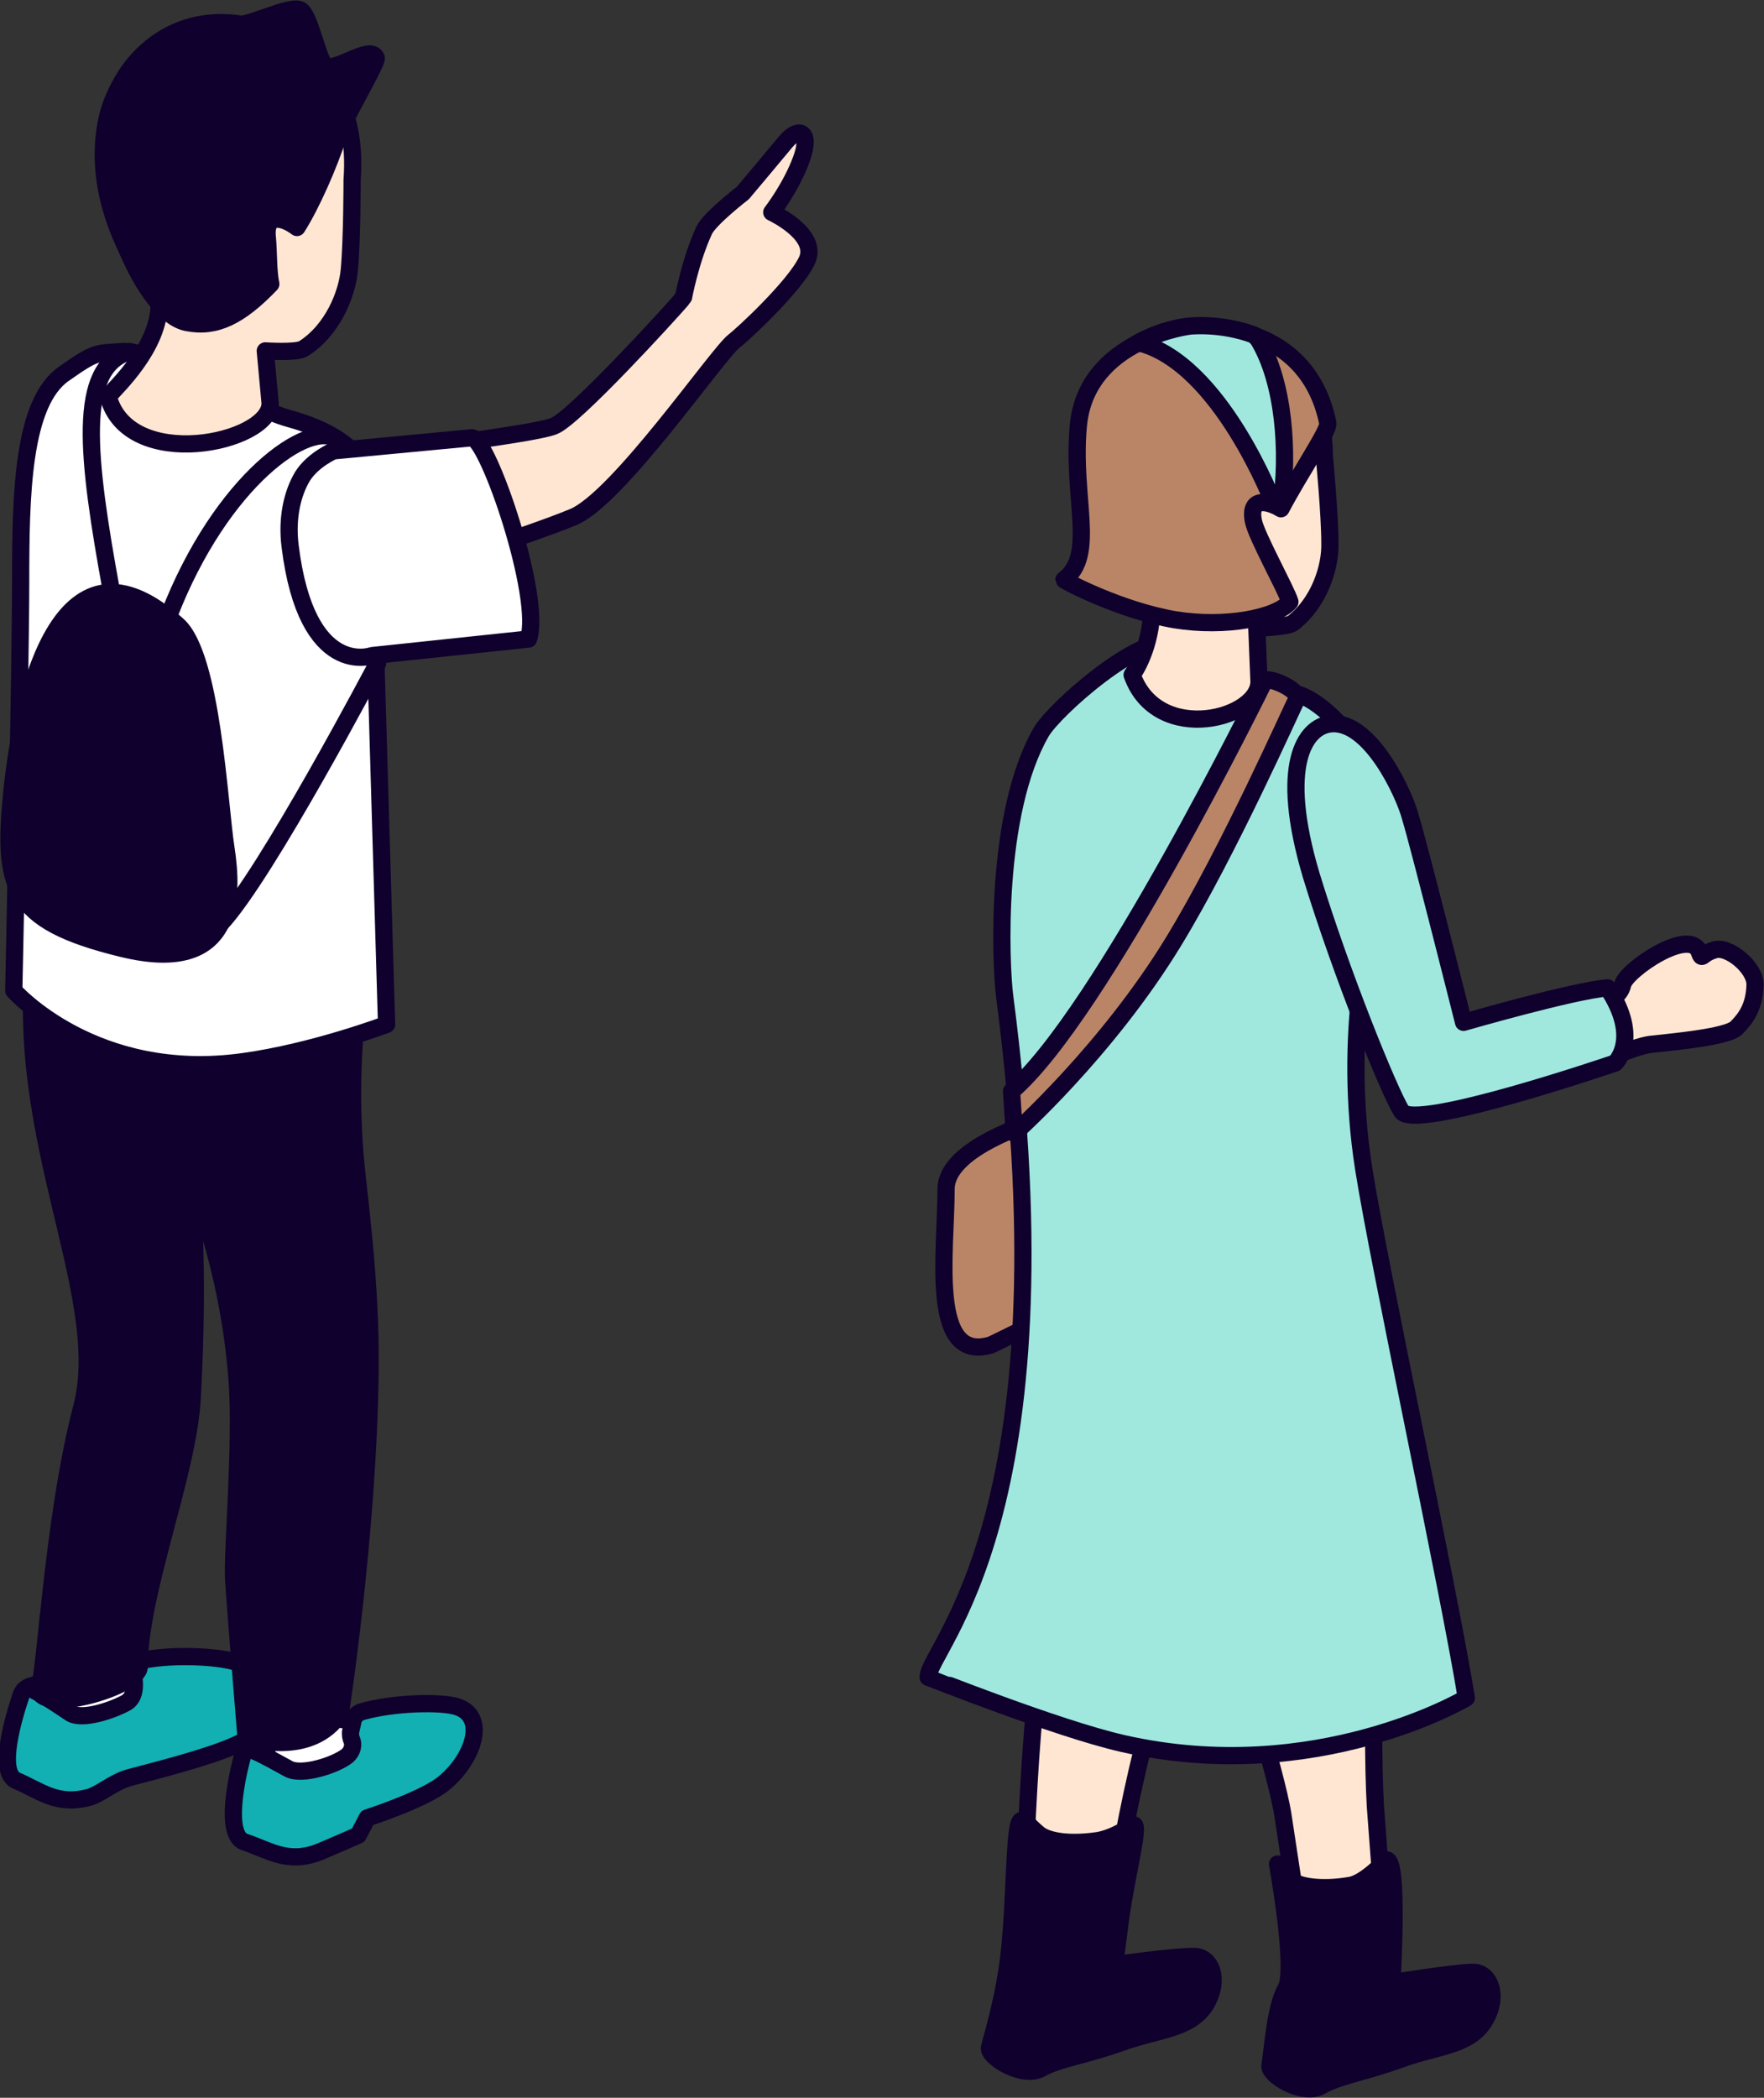 <?xml version="1.0" encoding="utf-8"?>
<!-- Generator: Adobe Illustrator 24.0.0, SVG Export Plug-In . SVG Version: 6.00 Build 0)  -->
<svg version="1.1" id="Layer_1" xmlns="http://www.w3.org/2000/svg" xmlns:xlink="http://www.w3.org/1999/xlink" x="0px" y="0px"
	 viewBox="0 0 256 304.3" style="enable-background:new 0 0 256 304.3;" xml:space="preserve">
<rect x="0" y="0" width="256" height="304.3" fill="#333333" stroke="none"/>
<style type="text/css">
	.st0{fill:#FFFFFF;stroke:#0F002D;stroke-width:2.5;stroke-linecap:round;stroke-linejoin:round;stroke-miterlimit:10;}
	.st1{fill:#12B0B3;stroke:#0F002D;stroke-width:2.5;stroke-linecap:round;stroke-linejoin:round;stroke-miterlimit:10;}
	.st2{fill:#0F002D;stroke:#0F002D;stroke-width:2.5;stroke-linecap:round;stroke-linejoin:round;stroke-miterlimit:10;}
	.st3{fill:#A0E8DE;stroke:#0F002D;stroke-width:2.5;stroke-linecap:round;stroke-linejoin:round;stroke-miterlimit:10;}
	.st4{fill:#FFE6D2;stroke:#0F002D;stroke-width:2.5;stroke-linecap:round;stroke-linejoin:round;stroke-miterlimit:10;}
	.st5{fill:none;stroke:#0F002D;stroke-width:2.5;stroke-linecap:round;stroke-linejoin:round;stroke-miterlimit:10;}
	.st6{fill:#BA8567;stroke:#0F002D;stroke-width:2.5;stroke-linecap:round;stroke-linejoin:round;stroke-miterlimit:10;}
</style>
<g>
	<g>
		<path class="st0" d="M38.3,247.6l0.8,12.6c0,0-0.4,5.1,2.9,4.8c3.3-0.3,18.4-10.6,18.4-10.6s1.3-5.2,0.6-5.8
			c-1.8-1.5-8.5,1.2-10.9,0.9c-3.4-0.3-2.5-4.5-2.5-4.5L38.3,247.6z"/>
		<path class="st1" d="M66.4,247.6c-2.3-0.8-9.4-0.6-13.9,0.7c-0.7,0.2-1.2,0.8-1.3,1.5l-0.3,1.3c-0.1,0.4,0,0.9,0.1,1.2l0,0
			c0.4,0.8,0.1,1.8-0.6,2.4c-1.8,1.4-6.6,2.9-8.5,1.9c-4.5-2.5-4.8-2.5-4.8-2.5s0.2-0.4,0.5-1.2l-1.2,0.5c-0.6,0.2-1,0.7-1.2,1.3
			c-0.8,2.9-2.7,11.5,0.3,12.5c3.6,1.2,6.2,3.2,10.7,1.5c1.5-0.6,5.8-2.5,5.8-2.5l1.3-2.5c0,0,8.4-2.7,11.2-5.1
			C68.6,255.2,70.8,249.1,66.4,247.6z"/>
		<path class="st0" d="M7,234.6l-1,15.9l4.3,2.9l19.9-7.7c0,0-1.6-4.3-6.4-4.3c-4.8,0-6.7,0.1-6.7,0.1l1.1-8.8L7,234.6z"/>
		<path class="st1" d="M34.8,241.3c-2.3-1-9.4-1.4-13.9-0.5c-0.7,0.1-2,0.5-2,0.5s1.7,4.4-0.6,5.7c-2,1.1-6.4,2.6-8.1,1.5
			c-4.3-2.9-5.1-3.2-5.1-3.2s0.2-0.4,0.6-1.1l-1.3,0.4c-0.6,0.2-1.1,0.6-1.3,1.2c-1,2.9-3.6,11.3-0.7,12.5c3.5,1.5,5.9,3.7,10.6,2.4
			c1.4-0.4,3.3-2,5.3-2.7c0.8-0.3,14.4-3.5,17.4-5.7C40.2,249.1,39.1,243.2,34.8,241.3z"/>
		<path class="st2" d="M5.6,134.3c0,0,3.3,3.9,12.6,5c11.8,1.4,34.9-1,34.9-1s-2.9,12.3-1.6,29c0.5,6.1,2.4,18.5,2.2,31.9
			c-0.3,23.4-4.3,49.3-4.3,49.3c-4.3,6.7-13.7,3.5-13.7,3.5s-1.4-16.9-1.8-23c-0.2-4,1.2-19.8,0.5-29c-1.3-16.8-6.7-28.9-6.7-28.9
			s1.3,11.8,0.2,31.6c-0.6,11.2-7.7,28.2-7.7,39.1c0,2.9-14.8,7.2-14.6,3c0.9,0,1.9-24.1,6.3-40.8C16.2,187,0.5,163,5.6,134.3z"/>
		<line class="st3" x1="28.6" y1="156.5" x2="17.2" y2="153.3"/>
		<path class="st4" d="M54.7,95.2c2.8-1.8,5.6-2.5,8.1-3.1c1.6-0.4,5.9-2.3,3.3-3.6c-2.5-1.3-5.6,0.7-5.6,0.7s0.3-0.7,3.2-1.5
			C65.9,87,66,84.4,62,83c-4-1.4-7.5-4.6-8.3-1.4c-0.7,3.1-5.3,10.7-5.3,10.7L54.7,95.2z"/>
		<path class="st0" d="M9.3,54.2c4.7-3.3,4.6-2.9,8.3-3.2c4.9-0.5,18.4,8.1,24.3,9.7C54,64,53.8,70.5,53.8,70.5l2.3,78.1
			c0,0-10.6,4-20.8,5.4c-21.6,3-33.3-10.3-33.3-10.3s1-47.1,1-59.4S3.2,58.4,9.3,54.2z"/>
		<path class="st4" d="M31.7,4.5c0,0-13.8,0.4-16.3,13.4c-2,10.8,3.8,20,6.1,23.7c0.1,0.2,1.5,2.4,1.6,2.6
			c-0.1,6.2-6.1,11.8-7.4,13.3c2.9,11.1,23.5,6.8,23.5,1l-0.7-7.6c0,0,4.5,0.3,5.5-0.3c4.3-2.7,6.4-8,6.7-11.5
			c0.4-4.4,0.4-13,0.4-13C52.7,4.2,31.7,4.5,31.7,4.5z"/>
		<path class="st2" d="M15.5,17.9c1.6-8.7,9.1-16,19.4-14.4c1.5,0.1,7.1-2.7,8.6-2.1c1.4,0.5,2.5,6.8,3.6,8c1.2,1.4,6.7-3.1,7.5-1
			c0.2,0.7-4.7,8.8-5.5,11.3c-1.4,4.3-3.9,10-6,13.3c-2-1.5-4.7-2.2-4.3,1.5c0.2,2.2,0.1,4.8,0.5,6.7c-4.5,4.7-8,6.4-12.1,5.6
			C20.8,45.7,13.6,27.9,15.5,17.9z"/>
		<path class="st2" d="M25.8,90.7c5,4.5,6,26,7,32.4c1,6.5,1.5,18.5-15,14.5c-16.5-4-17.5-9-16-23.5C3.4,99.7,9.1,75.7,25.8,90.7z"
			/>
		<path class="st5" d="M49,63.8c-4-3.1-16.9,5.8-24.5,25.5"/>
		<path class="st5" d="M18.8,51c-7.7,2.3-6.2,15.2-2.6,34.9"/>
		<path class="st5" d="M54.8,96.2c0,0-16.2,30.8-22.8,37.8"/>
		<path class="st5" d="M29.3,99.1c0.5,1.8,0.2,21.2-15.1,18.9c-13.1-2-6.7-24.3-6.7-24.3"/>
		<path class="st4" d="M46.6,72.9c1.6-7.1,6.2-6,7.3-6.5c2.3-1.1,23.3-3.3,26.5-4.6c3-1.2,16.6-16.1,18.5-18.3
			c0.1-0.3,0.3-0.4,0.3-0.4s1-5.4,3-9.7c0.8-1.7,5.6-5.4,5.6-5.4s4.3-5.1,6.2-7.4c1.9-2.3,3.8-1.6,2.3,2.5c-1.5,4.1-4.3,7.7-4.3,7.7
			s6.9,3.2,5.1,7c-1.8,3.8-9.5,10.9-10.6,11.7C104,51.5,89.7,72.3,83.2,75c-6.5,2.7-22.2,7.6-26.5,9.2C48.3,87.5,45,80.2,46.6,72.9z
			"/>
		<path class="st0" d="M68.5,63.5c2.4,0.3,10.2,23.2,8.2,29.2L54,95.1c0,0-9.5,3.5-11.9-15.9c-0.5-4,0.3-7.6,1.8-10.1
			c1.5-2.4,4.5-3.7,4.5-3.7L68.5,63.5z"/>
	</g>
	<g>
		<path class="st6" d="M165.1,158.8c0,0-27.8,4.7-27.8,13.7s-2.5,25.3,6.5,22.6c0,0,23.7-11.1,22.9-14.9
			C166.2,177.6,165.1,158.8,165.1,158.8z"/>
		<path class="st4" d="M152.1,233.8c1-4.6,3.1-26,2.5-36.6c-0.6-10.6-5.3-12.5-1.5-21.6c0,0,9.1,2.6,18.5,6.8
			c9.4,4.1,20.1-6.5,20.1-6.5s8.2,43,8.2,47.1c0,4.1-1,26.5-0.3,39l1.6,21.3c-5.5,6.1-11.9,0.5-11.9,0.5s-2-13.2-3.1-20.4
			c-1.1-7.2-6.9-22.4-5.4-30.9c-0.9-8.5-8-22.9-8-22.9s0.5,26.7-3.8,34.8c-4.4,8.1-8.7,38.4-8.7,38.4c-6.4,5.2-11.8-1.4-11.8-1.4
			S148.9,248.3,152.1,233.8z"/>
		<path class="st5" d="M174.1,190.7c0,0-4.9-3.7-6.4-5.8"/>
		<path class="st3" d="M186.7,100.6c2.9-0.7,8.5,4.4,10.7,8.6c2.2,4.2,1.7,24.8,1.7,24.8s-4.3,15.8-1.2,35.5
			c2.2,14,12.4,61.3,14.9,76.8c0,0-21.8,13-49.9,6.6c-9.6-2.2-28.1-9.6-28.2-9.6c0-4.2,21-23,11.1-98.8c-0.6-4.7-1.5-26.5,5.3-38.3
			c1.9-3.3,14.6-14.5,18.9-12.7C174.2,95.3,186.7,100.6,186.7,100.6z"/>
		<path class="st4" d="M171.9,47.4c0,0-13.2,1.5-14.4,14.2c-1,10.5,5.3,18.8,7.8,22.1c0.1,0.2,1.6,2.1,1.8,2.3
			c0.5,6-1.7,10.4-2.8,11.9c3.7,10.4,18.9,6.3,18.4,0.7l-0.3-7.5c0,0,4.3-0.1,5.2-0.7c3.9-3,5.5-8.2,5.4-11.6
			c0-4.2-0.8-12.5-0.8-12.5C192,45.3,171.9,47.4,171.9,47.4z"/>
		<path class="st6" d="M156.5,61.7c1.2-12.6,16.2-14.3,16.2-14.3s16.8-1.8,20,14c0.2,1-4,7.1-6.8,12.4c-2-1.2-4.7-1.7-4,1.8
			c0.4,2.1,4.8,10,5.3,11.7c-1.9,2.3-9.3,3.8-16.7,2.6c-8.1-1.4-16.1-5.7-16.1-5.8C159.2,80.5,155.5,72.2,156.5,61.7z"/>
		<path class="st2" d="M201.2,269.8c1.9-0.2,0.8,17.8,0.8,17.8s9.3-1.5,11.8-1.5c2.5,0,3.8,3.6,1.6,7.1c-2.2,3.6-6.9,3.6-12.1,5.5
			c-5.2,1.9-9,2.4-11.6,3.9c-2.6,1.5-7.7-1.6-7.4-3c0.3-1.4,0.7-8.4,2.3-11.1s-1.2-18.1-1.2-18.1s0.3,0.5,1.9,2.2
			c0.9,1.1,4.6,1.6,8.6,0.9C198.1,273.2,201.2,269.8,201.2,269.8z"/>
		<path class="st2" d="M164.5,264.7c1-0.1-1,7.1-1.9,13.8c-0.9,7.1-0.9,6.5-0.9,6.5s9.2-1.3,11.7-1.2c2.5,0.1,3.7,3.6,1.5,7.1
			c-2.3,3.5-6.9,3.5-12.2,5.4c-5.3,1.9-9,2.3-11.7,3.8c-2.6,1.4-7.7-1.7-7.4-3.1c0.1-0.6,2-6.5,2.8-13.1c1-8.4,0.7-20.3,1.9-19.8
			c1.2,0.5,0.6,0.4,2.4,1.9c1.3,1.1,4.5,1.6,8.6,1C161.8,266.6,164.5,264.7,164.5,264.7z"/>
		<path class="st4" d="M235.5,142.8c-0.4,1.7-1.9,3.1-9.1,4.6l3.5,7.6c0,0,7.1-3.2,9.6-3.5c2.5-0.3,11.1-1,12.5-2.4
			c1.4-1.4,2.6-3.1,2.7-6.2c0.1-2.5-3.9-5.8-5.9-5.1c-2,0.6-1.7,1.6-2.2,0.3C245.3,134.4,236,140.7,235.5,142.8z"/>
		<path class="st3" d="M193.1,105c-3.7,0.4-7.6,5.9-2.8,22c4.4,14.4,11.3,31.3,13.1,34.2c1.8,3,31-7,31-7s3.8-3.5-1.1-10.9
			c-5,0.4-20.9,5-20.9,5s-6.6-26.2-7.7-29.7C203.8,115.1,198.8,104.4,193.1,105z"/>
		<path class="st6" d="M183.5,98.8c-0.4,0.8-23.8,48.5-36.7,59.5l0.4,6.1c0,0,13.4-11.9,23.1-27.8c8-13.1,17.2-33.9,17.9-35.2
			C188.8,100.1,183.9,98,183.5,98.8z"/>
		<path class="st3" d="M165.2,49.7c3.9-2,7.5-2.4,7.5-2.4s4.5-0.5,9.3,1.3c0.3,0.3,0.5,0.5,0.7,0.8c3.6,6.1,4.4,16.1,3.2,24.3
			c-0.3-0.2-0.7-0.4-1-0.5l0,0C184.9,73.2,177.1,52.6,165.2,49.7z"/>
	</g>
</g>
</svg>
